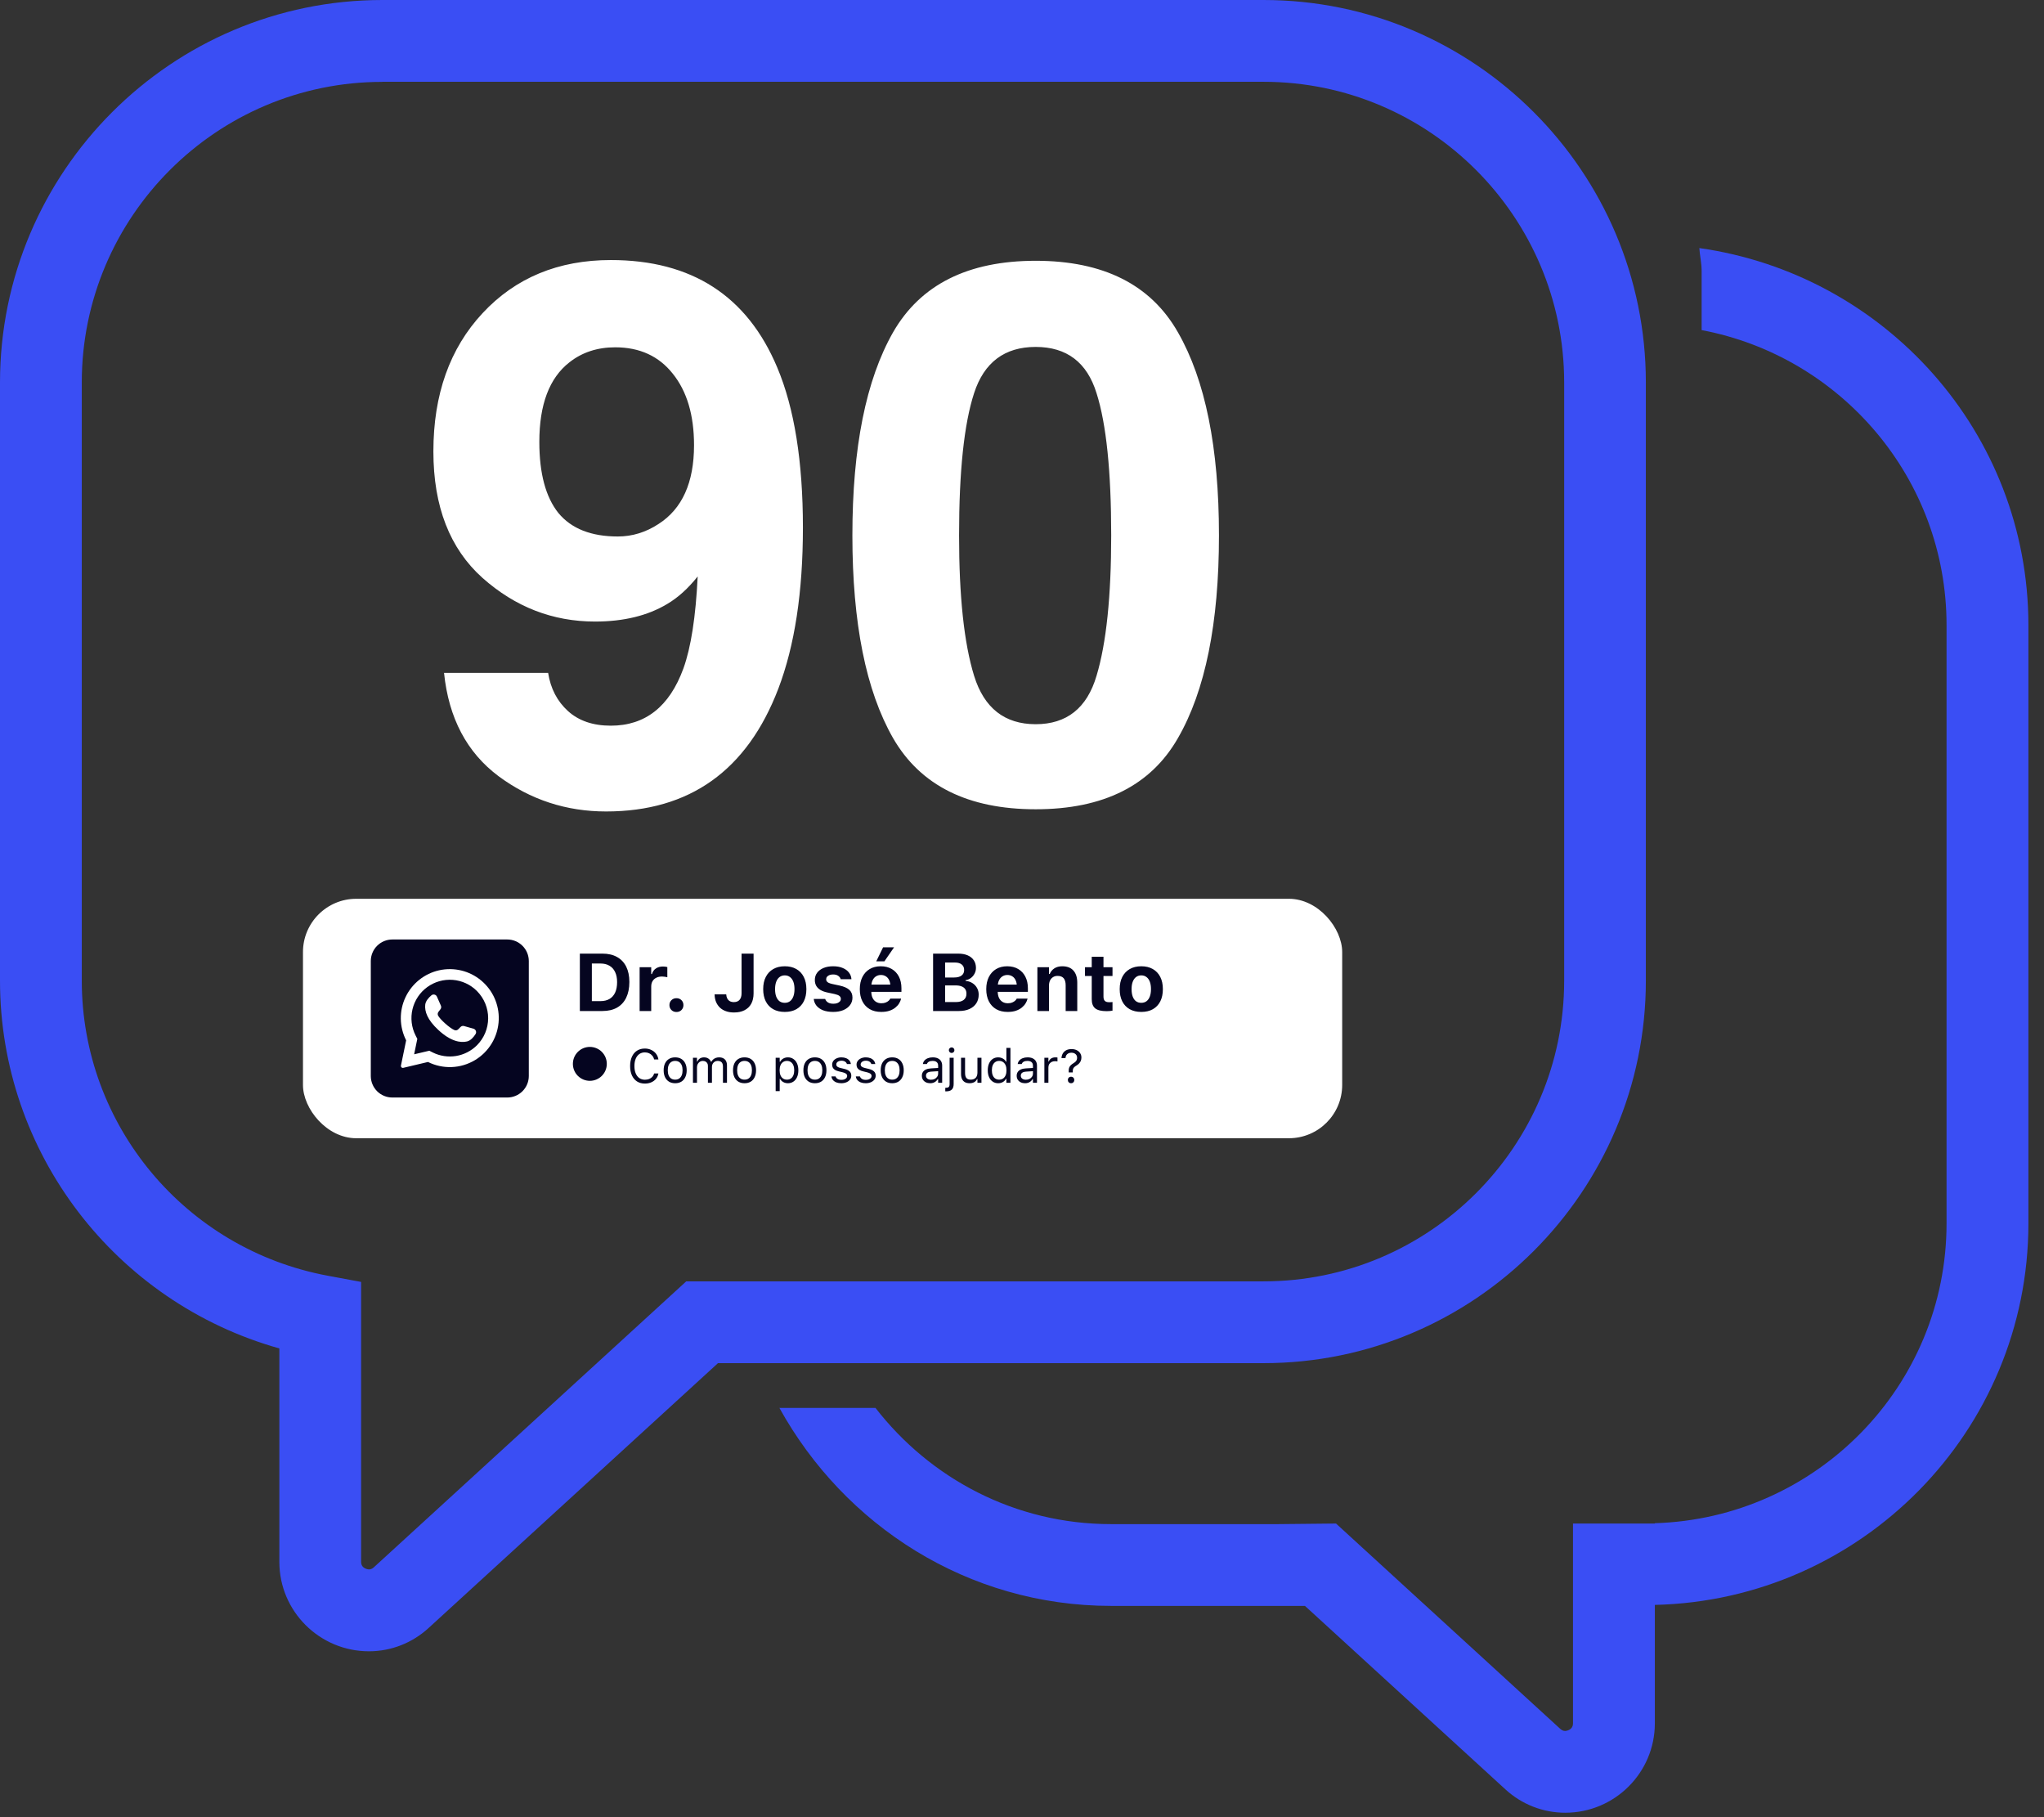 <?xml version="1.0" encoding="UTF-8"?>
<svg xmlns="http://www.w3.org/2000/svg" width="108" height="96" viewBox="0 0 108 96" fill="none">
  <rect x="0" y="0" width="108" height="96" fill="#333333" stroke="none"/>
  <path d="M19.495 87.236C16.881 87.236 14.76 85.118 14.76 82.513V71.236C6.109 68.808 0 60.909 0 51.81V20.208C0 9.065 9.065 0 20.204 0H66.76C77.903 0 86.963 9.065 86.963 20.208V51.806C86.963 62.949 77.898 72.014 66.76 72.014H37.936L22.662 85.991C21.789 86.799 20.662 87.236 19.495 87.236ZM20.204 4.325C11.445 4.325 4.321 11.45 4.321 20.208V51.806C4.321 59.436 9.786 65.991 17.317 67.395L19.08 67.723V82.509C19.08 82.893 19.49 82.911 19.495 82.911C19.586 82.911 19.663 82.876 19.745 82.807L36.259 67.693H66.763C75.522 67.693 82.647 60.568 82.647 51.806V20.208C82.647 11.45 75.522 4.321 66.763 4.321H20.204V4.325Z" fill="#3A4EF4"></path>
  <path d="M89.789 13.105C89.815 13.511 89.91 13.896 89.91 14.31V17.439C97.264 18.826 102.851 25.276 102.851 33.028V64.63C102.851 73.228 95.972 80.215 87.434 80.47V80.487H83.113V91.043C83.113 91.427 82.703 91.445 82.699 91.445C82.608 91.445 82.53 91.41 82.448 91.341L70.592 80.487L67.537 80.518H58.706C53.629 80.518 49.144 78.102 46.258 74.378H41.181C44.611 80.582 51.123 84.838 58.71 84.838H68.95L79.536 94.525C80.409 95.329 81.536 95.765 82.703 95.765C85.317 95.765 87.438 93.648 87.438 91.043V84.786C98.357 84.531 107.176 75.609 107.176 64.626V33.028C107.171 22.848 99.588 14.492 89.789 13.105Z" fill="#3A4EF4"></path>
  <path d="M32.274 13.738C36.548 13.738 39.479 15.63 41.067 19.413C41.971 21.556 42.424 24.378 42.424 27.877C42.424 31.273 41.991 34.107 41.126 36.38C39.473 40.706 36.438 42.869 32.023 42.869C29.918 42.869 28.026 42.249 26.348 41.01C24.669 39.757 23.707 37.936 23.462 35.548H28.962C29.091 36.374 29.44 37.045 30.008 37.562C30.576 38.078 31.332 38.337 32.274 38.337C34.095 38.337 35.373 37.33 36.109 35.315C36.51 34.205 36.761 32.584 36.864 30.453C36.361 31.086 35.825 31.57 35.257 31.906C34.224 32.526 32.952 32.836 31.441 32.836C29.208 32.836 27.225 32.068 25.495 30.531C23.765 28.982 22.899 26.754 22.899 23.849C22.899 20.84 23.765 18.406 25.495 16.547C27.238 14.675 29.498 13.738 32.274 13.738ZM54.723 13.777C58.299 13.777 60.805 15.036 62.238 17.554C63.684 20.072 64.407 23.649 64.407 28.284C64.407 32.92 63.684 36.49 62.238 38.995C60.805 41.5 58.299 42.753 54.723 42.753C51.146 42.753 48.635 41.5 47.188 38.995C45.755 36.49 45.038 32.92 45.038 28.284C45.038 23.649 45.755 20.072 47.188 17.554C48.635 15.036 51.146 13.777 54.723 13.777ZM54.723 18.328C53.083 18.328 51.998 19.142 51.469 20.769C50.939 22.395 50.675 24.901 50.675 28.284C50.675 31.512 50.939 33.985 51.469 35.702C51.998 37.407 53.083 38.259 54.723 38.259C56.362 38.259 57.435 37.407 57.938 35.702C58.455 33.985 58.713 31.512 58.713 28.284C58.713 24.901 58.455 22.395 57.938 20.769C57.435 19.142 56.362 18.328 54.723 18.328ZM32.507 18.348C31.564 18.348 30.757 18.612 30.086 19.142C29.027 19.968 28.497 21.369 28.497 23.345C28.497 25.01 28.833 26.263 29.505 27.102C30.189 27.929 31.235 28.342 32.643 28.342C33.404 28.342 34.121 28.122 34.792 27.684C36.044 26.883 36.671 25.495 36.671 23.52C36.671 21.931 36.297 20.672 35.548 19.742C34.812 18.813 33.798 18.348 32.507 18.348Z" fill="white"></path>
  <rect x="16.008" y="47.482" width="54.91" height="12.65" rx="2.816" fill="white"></rect>
  <path d="M25.21 52.364L25.2 52.354C24.858 52.012 24.407 51.804 23.926 51.766C23.445 51.728 22.966 51.863 22.575 52.147C22.185 52.43 21.909 52.844 21.796 53.313C21.683 53.782 21.741 54.276 21.96 54.706L22.05 54.882L21.884 55.688L21.881 55.698L22.683 55.509L22.865 55.601C23.245 55.79 23.675 55.855 24.093 55.787C24.512 55.719 24.899 55.521 25.2 55.222C25.578 54.843 25.791 54.331 25.793 53.796C25.795 53.261 25.586 52.747 25.21 52.366L25.21 52.364ZM25.128 54.628C25.03 54.782 24.875 54.971 24.68 55.018C24.338 55.101 23.814 55.021 23.162 54.413L23.154 54.406C22.581 53.874 22.431 53.432 22.468 53.081C22.488 52.881 22.654 52.701 22.794 52.583C22.816 52.564 22.842 52.551 22.87 52.544C22.898 52.537 22.928 52.537 22.956 52.544C22.984 52.55 23.011 52.563 23.033 52.581C23.056 52.6 23.073 52.623 23.085 52.65L23.296 53.127C23.31 53.158 23.315 53.192 23.311 53.225C23.307 53.259 23.294 53.291 23.273 53.317L23.166 53.456C23.144 53.484 23.131 53.518 23.128 53.554C23.125 53.59 23.132 53.626 23.15 53.658C23.209 53.763 23.353 53.917 23.512 54.06C23.69 54.221 23.888 54.368 24.013 54.419C24.047 54.432 24.084 54.436 24.119 54.428C24.154 54.421 24.187 54.403 24.212 54.377L24.336 54.252C24.36 54.228 24.389 54.212 24.422 54.203C24.454 54.195 24.488 54.195 24.521 54.205L25.022 54.347C25.05 54.355 25.075 54.37 25.096 54.39C25.118 54.41 25.134 54.434 25.144 54.461C25.154 54.488 25.158 54.517 25.156 54.546C25.153 54.575 25.143 54.603 25.128 54.628Z" fill="#050520"></path>
  <path d="M26.802 49.632H20.73C20.428 49.632 20.139 49.752 19.925 49.966C19.712 50.179 19.592 50.469 19.592 50.771V56.843C19.592 57.145 19.712 57.434 19.925 57.648C20.139 57.861 20.428 57.981 20.73 57.981H26.802C27.104 57.981 27.394 57.861 27.607 57.648C27.821 57.434 27.941 57.145 27.941 56.843V50.771C27.941 50.469 27.821 50.179 27.607 49.966C27.394 49.752 27.104 49.632 26.802 49.632ZM26.353 53.868C26.339 54.302 26.216 54.725 25.996 55.099C25.776 55.472 25.466 55.785 25.094 56.007C24.722 56.229 24.299 56.355 23.866 56.372C23.433 56.389 23.002 56.296 22.614 56.103L21.307 56.413C21.287 56.418 21.267 56.416 21.248 56.409C21.229 56.401 21.212 56.389 21.201 56.372C21.193 56.361 21.188 56.348 21.185 56.335C21.182 56.321 21.182 56.308 21.185 56.294L21.46 54.961C21.281 54.609 21.184 54.221 21.178 53.826C21.172 53.432 21.256 53.041 21.425 52.684C21.593 52.326 21.841 52.013 22.149 51.766C22.457 51.519 22.818 51.346 23.203 51.26C23.588 51.174 23.988 51.178 24.372 51.27C24.756 51.362 25.113 51.541 25.417 51.793C25.721 52.045 25.964 52.363 26.126 52.723C26.288 53.083 26.366 53.475 26.353 53.87V53.868Z" fill="#050520"></path>
  <path d="M30.638 53.411V50.379H31.831C32.132 50.379 32.389 50.438 32.6 50.556C32.812 50.672 32.973 50.841 33.086 51.064C33.197 51.287 33.254 51.556 33.254 51.873V51.877C33.254 52.203 33.197 52.481 33.086 52.709C32.975 52.937 32.814 53.112 32.602 53.232C32.391 53.351 32.134 53.411 31.831 53.411H30.638ZM31.272 52.888H31.73C31.918 52.888 32.077 52.849 32.207 52.772C32.337 52.695 32.436 52.582 32.504 52.434C32.572 52.284 32.606 52.102 32.606 51.888V51.883C32.606 51.675 32.571 51.497 32.501 51.352C32.433 51.205 32.333 51.093 32.201 51.018C32.071 50.941 31.914 50.902 31.73 50.902H31.272V52.888ZM33.796 53.411V51.098H34.409V51.457H34.447C34.485 51.331 34.554 51.233 34.655 51.165C34.756 51.095 34.881 51.06 35.031 51.06C35.073 51.06 35.114 51.062 35.153 51.068C35.193 51.074 35.229 51.081 35.26 51.089V51.625C35.214 51.614 35.167 51.605 35.119 51.6C35.073 51.593 35.026 51.589 34.978 51.589C34.862 51.589 34.761 51.611 34.676 51.654C34.59 51.696 34.525 51.757 34.478 51.835C34.432 51.913 34.409 52.007 34.409 52.117V53.411H33.796ZM35.741 53.463C35.635 53.463 35.546 53.428 35.476 53.358C35.406 53.288 35.371 53.201 35.371 53.098C35.371 52.994 35.406 52.908 35.476 52.839C35.546 52.769 35.635 52.734 35.741 52.734C35.85 52.734 35.939 52.769 36.008 52.839C36.076 52.908 36.111 52.994 36.111 53.098C36.111 53.201 36.076 53.288 36.008 53.358C35.939 53.428 35.85 53.463 35.741 53.463ZM38.781 53.488C38.624 53.488 38.483 53.466 38.359 53.421C38.234 53.378 38.128 53.315 38.039 53.232C37.953 53.149 37.885 53.051 37.836 52.936C37.788 52.82 37.762 52.69 37.758 52.547V52.53H38.373V52.543C38.378 52.62 38.395 52.689 38.426 52.749C38.458 52.809 38.503 52.856 38.56 52.89C38.619 52.923 38.69 52.94 38.773 52.94C38.907 52.94 39.009 52.9 39.077 52.82C39.147 52.74 39.182 52.625 39.182 52.474V50.379H39.817V52.478C39.817 52.691 39.776 52.873 39.695 53.024C39.614 53.174 39.495 53.289 39.34 53.369C39.186 53.449 38.999 53.488 38.781 53.488ZM41.466 53.459C41.229 53.459 41.026 53.411 40.855 53.316C40.684 53.219 40.553 53.081 40.462 52.902C40.371 52.722 40.325 52.506 40.325 52.255V52.251C40.325 52.002 40.371 51.787 40.464 51.608C40.556 51.429 40.687 51.291 40.857 51.194C41.028 51.096 41.231 51.047 41.466 51.047C41.701 51.047 41.904 51.096 42.073 51.192C42.244 51.289 42.376 51.427 42.468 51.608C42.56 51.787 42.607 52.002 42.607 52.251V52.255C42.607 52.506 42.561 52.722 42.47 52.902C42.379 53.081 42.248 53.219 42.077 53.316C41.908 53.411 41.704 53.459 41.466 53.459ZM41.466 52.978C41.575 52.978 41.668 52.949 41.743 52.892C41.819 52.834 41.877 52.752 41.918 52.644C41.958 52.536 41.979 52.406 41.979 52.255V52.251C41.979 52.1 41.958 51.971 41.918 51.864C41.877 51.757 41.818 51.674 41.741 51.617C41.666 51.558 41.574 51.528 41.466 51.528C41.358 51.528 41.266 51.558 41.189 51.617C41.113 51.674 41.055 51.757 41.014 51.864C40.974 51.971 40.953 52.1 40.953 52.251V52.255C40.953 52.408 40.973 52.538 41.012 52.646C41.053 52.754 41.111 52.836 41.187 52.894C41.264 52.95 41.357 52.978 41.466 52.978ZM44.027 53.459C43.817 53.459 43.638 53.43 43.489 53.373C43.342 53.314 43.227 53.233 43.142 53.131C43.06 53.029 43.011 52.912 42.998 52.78L42.995 52.772H43.598L43.603 52.78C43.628 52.852 43.675 52.911 43.745 52.957C43.817 53.003 43.913 53.026 44.033 53.026C44.112 53.026 44.18 53.016 44.239 52.995C44.298 52.972 44.344 52.942 44.378 52.904C44.411 52.867 44.428 52.822 44.428 52.772V52.768C44.428 52.706 44.403 52.655 44.353 52.614C44.302 52.574 44.218 52.54 44.1 52.514L43.714 52.432C43.567 52.401 43.444 52.356 43.346 52.297C43.248 52.237 43.175 52.163 43.126 52.077C43.078 51.99 43.054 51.889 43.054 51.774V51.772C43.054 51.626 43.094 51.499 43.174 51.392C43.255 51.282 43.368 51.198 43.512 51.138C43.658 51.077 43.827 51.047 44.019 51.047C44.22 51.047 44.392 51.078 44.533 51.14C44.675 51.2 44.783 51.281 44.859 51.383C44.936 51.484 44.979 51.597 44.987 51.721V51.73H44.418L44.416 51.719C44.399 51.656 44.357 51.601 44.29 51.553C44.222 51.504 44.131 51.48 44.016 51.48C43.946 51.48 43.884 51.49 43.83 51.511C43.775 51.532 43.731 51.562 43.699 51.6C43.668 51.638 43.653 51.682 43.653 51.734V51.736C43.653 51.777 43.663 51.813 43.684 51.843C43.706 51.874 43.74 51.901 43.787 51.923C43.835 51.946 43.899 51.966 43.979 51.984L44.363 52.066C44.594 52.117 44.765 52.192 44.876 52.293C44.986 52.394 45.042 52.53 45.042 52.7V52.703C45.042 52.855 44.998 52.988 44.911 53.102C44.825 53.215 44.705 53.303 44.552 53.367C44.4 53.428 44.224 53.459 44.027 53.459ZM46.561 53.459C46.327 53.459 46.125 53.411 45.956 53.314C45.788 53.216 45.658 53.077 45.567 52.898C45.476 52.719 45.43 52.505 45.43 52.257V52.255C45.43 52.01 45.475 51.797 45.565 51.617C45.656 51.436 45.784 51.296 45.949 51.196C46.116 51.097 46.311 51.047 46.535 51.047C46.761 51.047 46.956 51.096 47.12 51.192C47.283 51.289 47.409 51.424 47.498 51.598C47.586 51.771 47.63 51.975 47.63 52.209V52.4H45.737V52.016H47.336L47.048 52.379V52.133C47.048 51.995 47.026 51.879 46.983 51.787C46.941 51.694 46.882 51.625 46.806 51.579C46.732 51.531 46.645 51.507 46.546 51.507C46.448 51.507 46.36 51.532 46.283 51.581C46.208 51.628 46.147 51.699 46.103 51.793C46.059 51.885 46.038 51.999 46.038 52.133V52.381C46.038 52.511 46.059 52.623 46.103 52.715C46.146 52.808 46.208 52.878 46.288 52.927C46.367 52.977 46.463 53.001 46.573 53.001C46.663 53.001 46.739 52.988 46.802 52.961C46.865 52.934 46.916 52.904 46.953 52.869C46.993 52.832 47.019 52.799 47.033 52.77L47.04 52.757H47.611L47.607 52.778C47.589 52.851 47.556 52.927 47.508 53.007C47.461 53.086 47.395 53.159 47.311 53.228C47.228 53.297 47.124 53.352 47 53.396C46.877 53.438 46.73 53.459 46.561 53.459ZM46.729 50.787H46.298L46.661 50.045H47.241L46.729 50.787ZM49.62 53.411V52.938H50.502C50.685 52.938 50.825 52.9 50.92 52.825C51.017 52.749 51.065 52.639 51.065 52.495V52.49C51.065 52.397 51.042 52.318 50.998 52.253C50.954 52.189 50.889 52.14 50.802 52.108C50.717 52.075 50.612 52.058 50.487 52.058H49.62V51.64H50.414C50.584 51.64 50.715 51.605 50.806 51.537C50.898 51.468 50.943 51.371 50.943 51.247V51.242C50.943 51.119 50.901 51.023 50.817 50.955C50.734 50.885 50.617 50.85 50.466 50.85H49.62V50.379H50.628C50.825 50.379 50.993 50.41 51.132 50.471C51.272 50.532 51.379 50.619 51.454 50.732C51.529 50.844 51.567 50.978 51.567 51.133V51.138C51.567 51.244 51.543 51.343 51.493 51.436C51.446 51.528 51.381 51.605 51.298 51.667C51.215 51.728 51.122 51.767 51.019 51.782V51.82C51.153 51.83 51.272 51.868 51.376 51.934C51.481 51.999 51.563 52.085 51.622 52.19C51.682 52.295 51.712 52.412 51.712 52.541V52.545C51.712 52.722 51.669 52.875 51.584 53.005C51.5 53.134 51.379 53.234 51.222 53.306C51.067 53.376 50.881 53.411 50.664 53.411H49.62ZM49.302 53.411V50.379H49.937V53.411H49.302ZM53.242 53.459C53.008 53.459 52.806 53.411 52.636 53.314C52.468 53.216 52.339 53.077 52.248 52.898C52.157 52.719 52.111 52.505 52.111 52.257V52.255C52.111 52.01 52.156 51.797 52.246 51.617C52.337 51.436 52.465 51.296 52.63 51.196C52.797 51.097 52.992 51.047 53.216 51.047C53.442 51.047 53.636 51.096 53.8 51.192C53.964 51.289 54.09 51.424 54.178 51.598C54.267 51.771 54.311 51.975 54.311 52.209V52.4H52.418V52.016H54.017L53.729 52.379V52.133C53.729 51.995 53.707 51.879 53.664 51.787C53.622 51.694 53.563 51.625 53.487 51.579C53.413 51.531 53.326 51.507 53.227 51.507C53.129 51.507 53.041 51.532 52.964 51.581C52.889 51.628 52.828 51.699 52.783 51.793C52.74 51.885 52.718 51.999 52.718 52.133V52.381C52.718 52.511 52.74 52.623 52.783 52.715C52.827 52.808 52.889 52.878 52.968 52.927C53.048 52.977 53.143 53.001 53.254 53.001C53.344 53.001 53.42 52.988 53.483 52.961C53.546 52.934 53.596 52.904 53.634 52.869C53.674 52.832 53.7 52.799 53.714 52.77L53.721 52.757H54.292L54.288 52.778C54.27 52.851 54.237 52.927 54.189 53.007C54.141 53.086 54.075 53.159 53.992 53.228C53.909 53.297 53.805 53.352 53.681 53.396C53.557 53.438 53.411 53.459 53.242 53.459ZM54.813 53.411V51.098H55.426V51.455H55.464C55.517 51.329 55.6 51.229 55.712 51.156C55.824 51.084 55.963 51.047 56.128 51.047C56.386 51.047 56.582 51.123 56.716 51.274C56.852 51.424 56.92 51.638 56.92 51.915V53.411H56.307V52.053C56.307 51.89 56.272 51.766 56.204 51.682C56.135 51.598 56.028 51.556 55.882 51.556C55.788 51.556 55.707 51.577 55.639 51.621C55.571 51.663 55.519 51.722 55.481 51.799C55.445 51.876 55.426 51.967 55.426 52.072V53.411H54.813ZM58.475 53.419C58.195 53.419 57.993 53.37 57.87 53.272C57.746 53.172 57.685 53.011 57.685 52.787V51.56H57.328V51.098H57.685V50.545H58.305V51.098H58.782V51.56H58.305V52.646C58.305 52.75 58.328 52.826 58.374 52.875C58.422 52.922 58.497 52.946 58.601 52.946C58.64 52.946 58.672 52.946 58.697 52.944C58.724 52.941 58.752 52.939 58.782 52.936V53.392C58.744 53.399 58.698 53.405 58.645 53.411C58.592 53.416 58.535 53.419 58.475 53.419ZM60.303 53.459C60.066 53.459 59.862 53.411 59.691 53.316C59.52 53.219 59.389 53.081 59.298 52.902C59.207 52.722 59.162 52.506 59.162 52.255V52.251C59.162 52.002 59.208 51.787 59.3 51.608C59.393 51.429 59.524 51.291 59.693 51.194C59.864 51.096 60.067 51.047 60.303 51.047C60.538 51.047 60.74 51.096 60.91 51.192C61.081 51.289 61.212 51.427 61.305 51.608C61.397 51.787 61.443 52.002 61.443 52.251V52.255C61.443 52.506 61.398 52.722 61.307 52.902C61.216 53.081 61.085 53.219 60.914 53.316C60.745 53.411 60.541 53.459 60.303 53.459ZM60.303 52.978C60.412 52.978 60.504 52.949 60.58 52.892C60.656 52.834 60.714 52.752 60.754 52.644C60.795 52.536 60.815 52.406 60.815 52.255V52.251C60.815 52.1 60.795 51.971 60.754 51.864C60.714 51.757 60.655 51.674 60.578 51.617C60.502 51.558 60.41 51.528 60.303 51.528C60.195 51.528 60.102 51.558 60.025 51.617C59.95 51.674 59.892 51.757 59.851 51.864C59.81 51.971 59.79 52.1 59.79 52.251V52.255C59.79 52.408 59.81 52.538 59.849 52.646C59.889 52.754 59.947 52.836 60.023 52.894C60.1 52.95 60.193 52.978 60.303 52.978Z" fill="#050520"></path>
  <circle cx="31.166" cy="56.203" r="0.896" fill="#050520"></circle>
  <path d="M34.075 57.244C33.914 57.244 33.776 57.207 33.659 57.132C33.542 57.056 33.452 56.95 33.389 56.812C33.326 56.674 33.294 56.51 33.294 56.321V56.318C33.294 56.128 33.326 55.964 33.389 55.826C33.452 55.688 33.542 55.581 33.658 55.506C33.775 55.431 33.913 55.393 34.073 55.393C34.197 55.393 34.31 55.418 34.411 55.467C34.514 55.515 34.598 55.582 34.664 55.669C34.73 55.755 34.772 55.854 34.789 55.967L34.788 55.969H34.566L34.565 55.967C34.545 55.891 34.512 55.825 34.465 55.771C34.419 55.715 34.362 55.672 34.295 55.642C34.229 55.612 34.155 55.597 34.073 55.597C33.961 55.597 33.863 55.626 33.779 55.685C33.697 55.744 33.633 55.827 33.588 55.935C33.543 56.043 33.521 56.17 33.521 56.318V56.321C33.521 56.468 33.543 56.595 33.588 56.703C33.633 56.811 33.697 56.894 33.779 56.953C33.863 57.011 33.961 57.041 34.075 57.041C34.157 57.041 34.232 57.028 34.299 57.002C34.366 56.975 34.422 56.937 34.468 56.888C34.514 56.838 34.545 56.779 34.563 56.711L34.566 56.709H34.789V56.711C34.769 56.819 34.727 56.913 34.661 56.993C34.596 57.072 34.513 57.134 34.413 57.178C34.313 57.222 34.2 57.244 34.075 57.244ZM35.674 57.226C35.549 57.226 35.441 57.199 35.35 57.144C35.259 57.088 35.189 57.01 35.139 56.907C35.09 56.805 35.066 56.684 35.066 56.544V56.541C35.066 56.4 35.09 56.278 35.139 56.176C35.189 56.074 35.259 55.996 35.35 55.941C35.441 55.886 35.549 55.859 35.674 55.859C35.8 55.859 35.908 55.886 35.999 55.941C36.09 55.996 36.159 56.074 36.208 56.176C36.258 56.278 36.283 56.4 36.283 56.541V56.544C36.283 56.684 36.258 56.805 36.208 56.907C36.159 57.01 36.09 57.088 35.999 57.144C35.908 57.199 35.8 57.226 35.674 57.226ZM35.674 57.037C35.758 57.037 35.828 57.018 35.886 56.978C35.944 56.939 35.988 56.883 36.019 56.809C36.05 56.736 36.065 56.647 36.065 56.544V56.541C36.065 56.437 36.05 56.348 36.019 56.274C35.988 56.201 35.944 56.145 35.886 56.106C35.828 56.067 35.758 56.047 35.674 56.047C35.591 56.047 35.52 56.067 35.462 56.106C35.404 56.145 35.36 56.201 35.329 56.274C35.299 56.348 35.284 56.437 35.284 56.541V56.544C35.284 56.647 35.299 56.736 35.329 56.809C35.36 56.883 35.404 56.939 35.462 56.978C35.52 57.018 35.591 57.037 35.674 57.037ZM36.614 57.203V55.882H36.827V56.083H36.847C36.876 56.012 36.921 55.957 36.981 55.918C37.043 55.879 37.117 55.859 37.203 55.859C37.263 55.859 37.316 55.869 37.364 55.888C37.411 55.908 37.452 55.935 37.486 55.97C37.52 56.005 37.548 56.045 37.568 56.09H37.588C37.611 56.044 37.643 56.003 37.683 55.969C37.723 55.934 37.769 55.907 37.822 55.888C37.875 55.869 37.931 55.859 37.992 55.859C38.082 55.859 38.158 55.876 38.22 55.909C38.283 55.943 38.331 55.992 38.363 56.056C38.396 56.12 38.412 56.198 38.412 56.29V57.203H38.199V56.339C38.199 56.274 38.189 56.22 38.168 56.177C38.149 56.134 38.118 56.102 38.078 56.081C38.037 56.059 37.985 56.047 37.923 56.047C37.862 56.047 37.809 56.061 37.763 56.089C37.717 56.117 37.682 56.154 37.656 56.201C37.631 56.246 37.618 56.297 37.618 56.354V57.203H37.405V56.306C37.405 56.254 37.394 56.208 37.371 56.17C37.349 56.131 37.317 56.101 37.275 56.079C37.234 56.058 37.186 56.047 37.131 56.047C37.074 56.047 37.022 56.063 36.975 56.093C36.929 56.123 36.893 56.164 36.866 56.215C36.84 56.266 36.827 56.322 36.827 56.384V57.203H36.614ZM39.339 57.226C39.215 57.226 39.106 57.199 39.015 57.144C38.924 57.088 38.854 57.01 38.804 56.907C38.755 56.805 38.731 56.684 38.731 56.544V56.541C38.731 56.4 38.755 56.278 38.804 56.176C38.854 56.074 38.924 55.996 39.015 55.941C39.106 55.886 39.215 55.859 39.339 55.859C39.465 55.859 39.573 55.886 39.664 55.941C39.755 55.996 39.825 56.074 39.873 56.176C39.923 56.278 39.948 56.4 39.948 56.541V56.544C39.948 56.684 39.923 56.805 39.873 56.907C39.825 57.01 39.755 57.088 39.664 57.144C39.573 57.199 39.465 57.226 39.339 57.226ZM39.339 57.037C39.423 57.037 39.493 57.018 39.551 56.978C39.609 56.939 39.653 56.883 39.684 56.809C39.715 56.736 39.73 56.647 39.73 56.544V56.541C39.73 56.437 39.715 56.348 39.684 56.274C39.653 56.201 39.609 56.145 39.551 56.106C39.493 56.067 39.423 56.047 39.339 56.047C39.256 56.047 39.185 56.067 39.127 56.106C39.069 56.145 39.025 56.201 38.994 56.274C38.964 56.348 38.949 56.437 38.949 56.541V56.544C38.949 56.647 38.964 56.736 38.994 56.809C39.025 56.883 39.069 56.939 39.127 56.978C39.185 57.018 39.256 57.037 39.339 57.037ZM40.984 57.644V55.882H41.198V56.093H41.217C41.244 56.044 41.278 56.002 41.319 55.968C41.36 55.933 41.406 55.906 41.459 55.887C41.511 55.868 41.568 55.859 41.629 55.859C41.741 55.859 41.838 55.887 41.92 55.945C42.004 56.001 42.068 56.08 42.114 56.182C42.16 56.284 42.183 56.404 42.183 56.541V56.544C42.183 56.682 42.16 56.802 42.114 56.904C42.068 57.006 42.004 57.085 41.92 57.141C41.838 57.198 41.741 57.226 41.629 57.226C41.568 57.226 41.511 57.217 41.457 57.198C41.404 57.178 41.357 57.151 41.315 57.117C41.275 57.083 41.242 57.042 41.217 56.994H41.198V57.644H40.984ZM41.58 57.037C41.661 57.037 41.73 57.018 41.787 56.978C41.844 56.938 41.888 56.882 41.918 56.808C41.949 56.734 41.965 56.646 41.965 56.544V56.541C41.965 56.438 41.949 56.35 41.918 56.277C41.888 56.203 41.844 56.147 41.787 56.108C41.73 56.068 41.661 56.047 41.58 56.047C41.5 56.047 41.431 56.068 41.373 56.108C41.315 56.148 41.27 56.204 41.239 56.278C41.208 56.351 41.193 56.439 41.193 56.541V56.544C41.193 56.645 41.208 56.733 41.239 56.807C41.27 56.88 41.315 56.937 41.373 56.977C41.431 57.017 41.5 57.037 41.58 57.037ZM43.058 57.226C42.934 57.226 42.825 57.199 42.734 57.144C42.643 57.088 42.573 57.01 42.523 56.907C42.474 56.805 42.45 56.684 42.45 56.544V56.541C42.45 56.4 42.474 56.278 42.523 56.176C42.573 56.074 42.643 55.996 42.734 55.941C42.825 55.886 42.934 55.859 43.058 55.859C43.184 55.859 43.292 55.886 43.383 55.941C43.474 55.996 43.544 56.074 43.593 56.176C43.642 56.278 43.667 56.4 43.667 56.541V56.544C43.667 56.684 43.642 56.805 43.593 56.907C43.544 57.01 43.474 57.088 43.383 57.144C43.292 57.199 43.184 57.226 43.058 57.226ZM43.058 57.037C43.142 57.037 43.212 57.018 43.27 56.978C43.328 56.939 43.372 56.883 43.403 56.809C43.434 56.736 43.449 56.647 43.449 56.544V56.541C43.449 56.437 43.434 56.348 43.403 56.274C43.372 56.201 43.328 56.145 43.27 56.106C43.212 56.067 43.142 56.047 43.058 56.047C42.975 56.047 42.904 56.067 42.846 56.106C42.788 56.145 42.744 56.201 42.713 56.274C42.683 56.348 42.668 56.437 42.668 56.541V56.544C42.668 56.647 42.683 56.736 42.713 56.809C42.744 56.883 42.788 56.939 42.846 56.978C42.904 57.018 42.975 57.037 43.058 57.037ZM44.451 57.226C44.353 57.226 44.267 57.211 44.191 57.182C44.116 57.152 44.056 57.109 44.01 57.056C43.965 57.002 43.939 56.938 43.931 56.866H44.149C44.167 56.92 44.202 56.965 44.254 56.998C44.306 57.032 44.374 57.048 44.459 57.048C44.518 57.048 44.57 57.04 44.615 57.023C44.661 57.005 44.697 56.98 44.723 56.95C44.749 56.919 44.762 56.884 44.762 56.844V56.841C44.762 56.796 44.744 56.758 44.708 56.727C44.672 56.696 44.614 56.67 44.532 56.65L44.328 56.601C44.245 56.582 44.177 56.556 44.124 56.525C44.071 56.493 44.032 56.455 44.007 56.409C43.981 56.362 43.969 56.308 43.969 56.245V56.243C43.969 56.17 43.99 56.104 44.032 56.046C44.075 55.988 44.134 55.943 44.209 55.909C44.283 55.876 44.367 55.859 44.46 55.859C44.552 55.859 44.634 55.874 44.705 55.903C44.777 55.931 44.834 55.972 44.877 56.025C44.922 56.078 44.949 56.141 44.958 56.213H44.749C44.735 56.161 44.703 56.118 44.653 56.086C44.603 56.053 44.539 56.036 44.459 56.036C44.406 56.036 44.36 56.045 44.319 56.062C44.278 56.078 44.246 56.101 44.222 56.131C44.198 56.16 44.187 56.194 44.187 56.234V56.236C44.187 56.266 44.194 56.292 44.21 56.315C44.225 56.337 44.249 56.357 44.282 56.375C44.315 56.392 44.357 56.407 44.408 56.42L44.612 56.469C44.736 56.499 44.828 56.542 44.889 56.599C44.95 56.655 44.98 56.731 44.98 56.825V56.828C44.98 56.906 44.957 56.976 44.91 57.036C44.864 57.096 44.801 57.142 44.721 57.176C44.642 57.209 44.552 57.226 44.451 57.226ZM45.74 57.226C45.642 57.226 45.555 57.211 45.48 57.182C45.405 57.152 45.345 57.109 45.299 57.056C45.254 57.002 45.227 56.938 45.219 56.866H45.437C45.455 56.92 45.49 56.965 45.543 56.998C45.595 57.032 45.663 57.048 45.747 57.048C45.807 57.048 45.859 57.04 45.904 57.023C45.95 57.005 45.986 56.98 46.012 56.95C46.038 56.919 46.051 56.884 46.051 56.844V56.841C46.051 56.796 46.033 56.758 45.997 56.727C45.961 56.696 45.902 56.67 45.821 56.65L45.616 56.601C45.534 56.582 45.466 56.556 45.413 56.525C45.36 56.493 45.321 56.455 45.295 56.409C45.27 56.362 45.257 56.308 45.257 56.245V56.243C45.257 56.17 45.278 56.104 45.321 56.046C45.364 55.988 45.423 55.943 45.497 55.909C45.572 55.876 45.655 55.859 45.748 55.859C45.841 55.859 45.922 55.874 45.993 55.903C46.065 55.931 46.123 55.972 46.166 56.025C46.21 56.078 46.237 56.141 46.247 56.213H46.038C46.024 56.161 45.992 56.118 45.942 56.086C45.892 56.053 45.827 56.036 45.747 56.036C45.695 56.036 45.648 56.045 45.608 56.062C45.567 56.078 45.535 56.101 45.511 56.131C45.487 56.16 45.475 56.194 45.475 56.234V56.236C45.475 56.266 45.483 56.292 45.498 56.315C45.514 56.337 45.538 56.357 45.571 56.375C45.603 56.392 45.645 56.407 45.697 56.42L45.9 56.469C46.024 56.499 46.117 56.542 46.177 56.599C46.238 56.655 46.269 56.731 46.269 56.825V56.828C46.269 56.906 46.246 56.976 46.199 57.036C46.153 57.096 46.089 57.142 46.009 57.176C45.93 57.209 45.84 57.226 45.74 57.226ZM47.142 57.226C47.017 57.226 46.909 57.199 46.818 57.144C46.727 57.088 46.657 57.01 46.607 56.907C46.558 56.805 46.534 56.684 46.534 56.544V56.541C46.534 56.4 46.558 56.278 46.607 56.176C46.657 56.074 46.727 55.996 46.818 55.941C46.909 55.886 47.017 55.859 47.142 55.859C47.268 55.859 47.376 55.886 47.467 55.941C47.558 55.996 47.627 56.074 47.676 56.176C47.726 56.278 47.751 56.4 47.751 56.541V56.544C47.751 56.684 47.726 56.805 47.676 56.907C47.627 57.01 47.558 57.088 47.467 57.144C47.376 57.199 47.268 57.226 47.142 57.226ZM47.142 57.037C47.226 57.037 47.296 57.018 47.354 56.978C47.412 56.939 47.456 56.883 47.487 56.809C47.518 56.736 47.533 56.647 47.533 56.544V56.541C47.533 56.437 47.518 56.348 47.487 56.274C47.456 56.201 47.412 56.145 47.354 56.106C47.296 56.067 47.226 56.047 47.142 56.047C47.059 56.047 46.989 56.067 46.931 56.106C46.873 56.145 46.828 56.201 46.797 56.274C46.767 56.348 46.752 56.437 46.752 56.541V56.544C46.752 56.647 46.767 56.736 46.797 56.809C46.828 56.883 46.873 56.939 46.931 56.978C46.989 57.018 47.059 57.037 47.142 57.037ZM49.15 57.226C49.067 57.226 48.992 57.21 48.925 57.178C48.859 57.146 48.806 57.101 48.767 57.042C48.728 56.983 48.709 56.914 48.709 56.834V56.831C48.709 56.753 48.728 56.686 48.766 56.631C48.803 56.574 48.858 56.53 48.93 56.498C49.002 56.466 49.089 56.448 49.191 56.442L49.676 56.413V56.583L49.216 56.612C49.116 56.618 49.042 56.639 48.996 56.675C48.95 56.711 48.927 56.761 48.927 56.827V56.829C48.927 56.896 48.953 56.948 49.003 56.986C49.054 57.023 49.117 57.041 49.194 57.041C49.267 57.041 49.331 57.027 49.388 56.998C49.444 56.969 49.488 56.929 49.52 56.879C49.553 56.829 49.569 56.773 49.569 56.71V56.299C49.569 56.217 49.544 56.155 49.494 56.112C49.445 56.069 49.371 56.047 49.273 56.047C49.193 56.047 49.129 56.062 49.078 56.09C49.027 56.118 48.993 56.158 48.976 56.209L48.975 56.213H48.762L48.763 56.206C48.775 56.136 48.803 56.076 48.849 56.024C48.895 55.972 48.955 55.931 49.029 55.903C49.102 55.874 49.186 55.859 49.28 55.859C49.388 55.859 49.479 55.876 49.553 55.911C49.628 55.947 49.685 55.997 49.723 56.063C49.763 56.129 49.782 56.207 49.782 56.299V57.203H49.569V57.008H49.55C49.522 57.054 49.488 57.094 49.448 57.127C49.409 57.159 49.364 57.184 49.314 57.201C49.264 57.218 49.21 57.226 49.15 57.226ZM49.983 57.656C49.977 57.656 49.972 57.656 49.966 57.656C49.959 57.656 49.953 57.656 49.946 57.656V57.467C49.952 57.467 49.957 57.467 49.962 57.467C49.967 57.467 49.972 57.467 49.978 57.467C50.05 57.467 50.101 57.453 50.13 57.423C50.16 57.395 50.175 57.344 50.175 57.271V55.882H50.389V57.268C50.389 57.403 50.355 57.502 50.289 57.563C50.224 57.625 50.122 57.656 49.983 57.656ZM50.282 55.627C50.242 55.627 50.207 55.613 50.178 55.584C50.149 55.555 50.135 55.52 50.135 55.48C50.135 55.44 50.149 55.405 50.178 55.376C50.207 55.348 50.242 55.333 50.282 55.333C50.323 55.333 50.358 55.348 50.386 55.376C50.415 55.405 50.429 55.44 50.429 55.48C50.429 55.52 50.415 55.555 50.386 55.584C50.358 55.613 50.323 55.627 50.282 55.627ZM51.234 57.226C51.134 57.226 51.05 57.207 50.983 57.17C50.915 57.131 50.864 57.076 50.83 57.003C50.796 56.929 50.779 56.841 50.779 56.737V55.882H50.992V56.686C50.992 56.804 51.015 56.892 51.061 56.95C51.108 57.008 51.184 57.037 51.289 57.037C51.347 57.037 51.398 57.029 51.442 57.011C51.487 56.994 51.525 56.97 51.555 56.938C51.585 56.905 51.607 56.866 51.622 56.82C51.638 56.774 51.645 56.722 51.645 56.664V55.882H51.858V57.203H51.645V57.005H51.626C51.605 57.052 51.576 57.092 51.539 57.126C51.502 57.158 51.458 57.183 51.407 57.2C51.356 57.217 51.298 57.226 51.234 57.226ZM52.744 57.226C52.633 57.226 52.536 57.198 52.453 57.141C52.369 57.085 52.305 57.006 52.259 56.904C52.213 56.801 52.191 56.681 52.191 56.544V56.541C52.191 56.403 52.213 56.283 52.259 56.181C52.305 56.079 52.369 56 52.451 55.943C52.535 55.887 52.632 55.859 52.744 55.859C52.805 55.859 52.861 55.869 52.914 55.888C52.968 55.907 53.016 55.934 53.058 55.968C53.099 56.002 53.132 56.043 53.156 56.09H53.175V55.358H53.389V57.203H53.175V56.992H53.156C53.129 57.041 53.095 57.083 53.054 57.118C53.013 57.152 52.967 57.179 52.914 57.198C52.862 57.217 52.805 57.226 52.744 57.226ZM52.793 57.037C52.873 57.037 52.942 57.017 53 56.977C53.058 56.937 53.103 56.88 53.134 56.807C53.165 56.733 53.18 56.645 53.18 56.544V56.541C53.18 56.439 53.165 56.351 53.134 56.278C53.103 56.204 53.058 56.148 53 56.108C52.942 56.068 52.873 56.047 52.793 56.047C52.713 56.047 52.644 56.068 52.586 56.108C52.529 56.147 52.485 56.203 52.454 56.277C52.424 56.35 52.408 56.438 52.408 56.541V56.544C52.408 56.646 52.424 56.734 52.454 56.808C52.485 56.882 52.529 56.938 52.586 56.978C52.644 57.018 52.713 57.037 52.793 57.037ZM54.16 57.226C54.077 57.226 54.002 57.21 53.935 57.178C53.869 57.146 53.816 57.101 53.777 57.042C53.738 56.983 53.719 56.914 53.719 56.834V56.831C53.719 56.753 53.738 56.686 53.776 56.631C53.813 56.574 53.868 56.53 53.94 56.498C54.012 56.466 54.099 56.448 54.201 56.442L54.686 56.413V56.583L54.226 56.612C54.126 56.618 54.052 56.639 54.006 56.675C53.96 56.711 53.937 56.761 53.937 56.827V56.829C53.937 56.896 53.963 56.948 54.013 56.986C54.064 57.023 54.128 57.041 54.204 57.041C54.277 57.041 54.342 57.027 54.398 56.998C54.454 56.969 54.498 56.929 54.53 56.879C54.563 56.829 54.579 56.773 54.579 56.71V56.299C54.579 56.217 54.554 56.155 54.504 56.112C54.455 56.069 54.382 56.047 54.283 56.047C54.203 56.047 54.139 56.062 54.088 56.09C54.037 56.118 54.003 56.158 53.986 56.209L53.985 56.213H53.772L53.773 56.206C53.785 56.136 53.813 56.076 53.859 56.024C53.905 55.972 53.965 55.931 54.039 55.903C54.112 55.874 54.196 55.859 54.29 55.859C54.398 55.859 54.489 55.876 54.563 55.911C54.638 55.947 54.695 55.997 54.733 56.063C54.773 56.129 54.792 56.207 54.792 56.299V57.203H54.579V57.008H54.56C54.532 57.054 54.498 57.094 54.458 57.127C54.419 57.159 54.374 57.184 54.324 57.201C54.275 57.218 54.22 57.226 54.16 57.226ZM55.182 57.203V55.882H55.395V56.078H55.415C55.44 56.009 55.483 55.955 55.543 55.916C55.604 55.878 55.678 55.859 55.767 55.859C55.788 55.859 55.808 55.86 55.827 55.862C55.848 55.864 55.863 55.866 55.874 55.867V56.074C55.852 56.07 55.83 56.068 55.809 56.066C55.789 56.063 55.767 56.062 55.743 56.062C55.675 56.062 55.615 56.076 55.563 56.103C55.511 56.13 55.469 56.167 55.439 56.215C55.41 56.264 55.395 56.32 55.395 56.384V57.203H55.182ZM56.469 56.656V56.544C56.469 56.49 56.478 56.441 56.495 56.398C56.512 56.354 56.539 56.313 56.576 56.277C56.613 56.24 56.659 56.205 56.714 56.171C56.762 56.142 56.8 56.113 56.828 56.086C56.858 56.057 56.879 56.026 56.892 55.992C56.905 55.959 56.911 55.92 56.911 55.877V55.875C56.911 55.824 56.899 55.779 56.875 55.74C56.85 55.701 56.816 55.67 56.771 55.647C56.726 55.624 56.673 55.613 56.611 55.613C56.55 55.613 56.497 55.624 56.451 55.647C56.405 55.67 56.369 55.703 56.342 55.745C56.316 55.787 56.301 55.838 56.297 55.896L56.294 55.897L56.086 55.898V55.896C56.091 55.808 56.114 55.729 56.154 55.657C56.195 55.585 56.255 55.528 56.332 55.485C56.41 55.443 56.506 55.422 56.62 55.422C56.723 55.422 56.813 55.441 56.891 55.48C56.969 55.519 57.03 55.571 57.073 55.638C57.117 55.705 57.139 55.78 57.139 55.864V55.866C57.139 55.93 57.129 55.988 57.108 56.04C57.087 56.092 57.058 56.138 57.019 56.179C56.981 56.219 56.936 56.256 56.883 56.288C56.832 56.318 56.791 56.347 56.762 56.375C56.733 56.402 56.713 56.432 56.701 56.464C56.689 56.496 56.684 56.533 56.684 56.577V56.656H56.469ZM56.593 57.225C56.543 57.225 56.502 57.209 56.471 57.177C56.439 57.145 56.423 57.104 56.423 57.054C56.423 57.004 56.439 56.962 56.471 56.931C56.502 56.899 56.543 56.883 56.593 56.883C56.643 56.883 56.683 56.899 56.714 56.931C56.746 56.962 56.762 57.004 56.762 57.054C56.762 57.104 56.746 57.145 56.714 57.177C56.683 57.209 56.643 57.225 56.593 57.225Z" fill="#050520"></path>
</svg>
